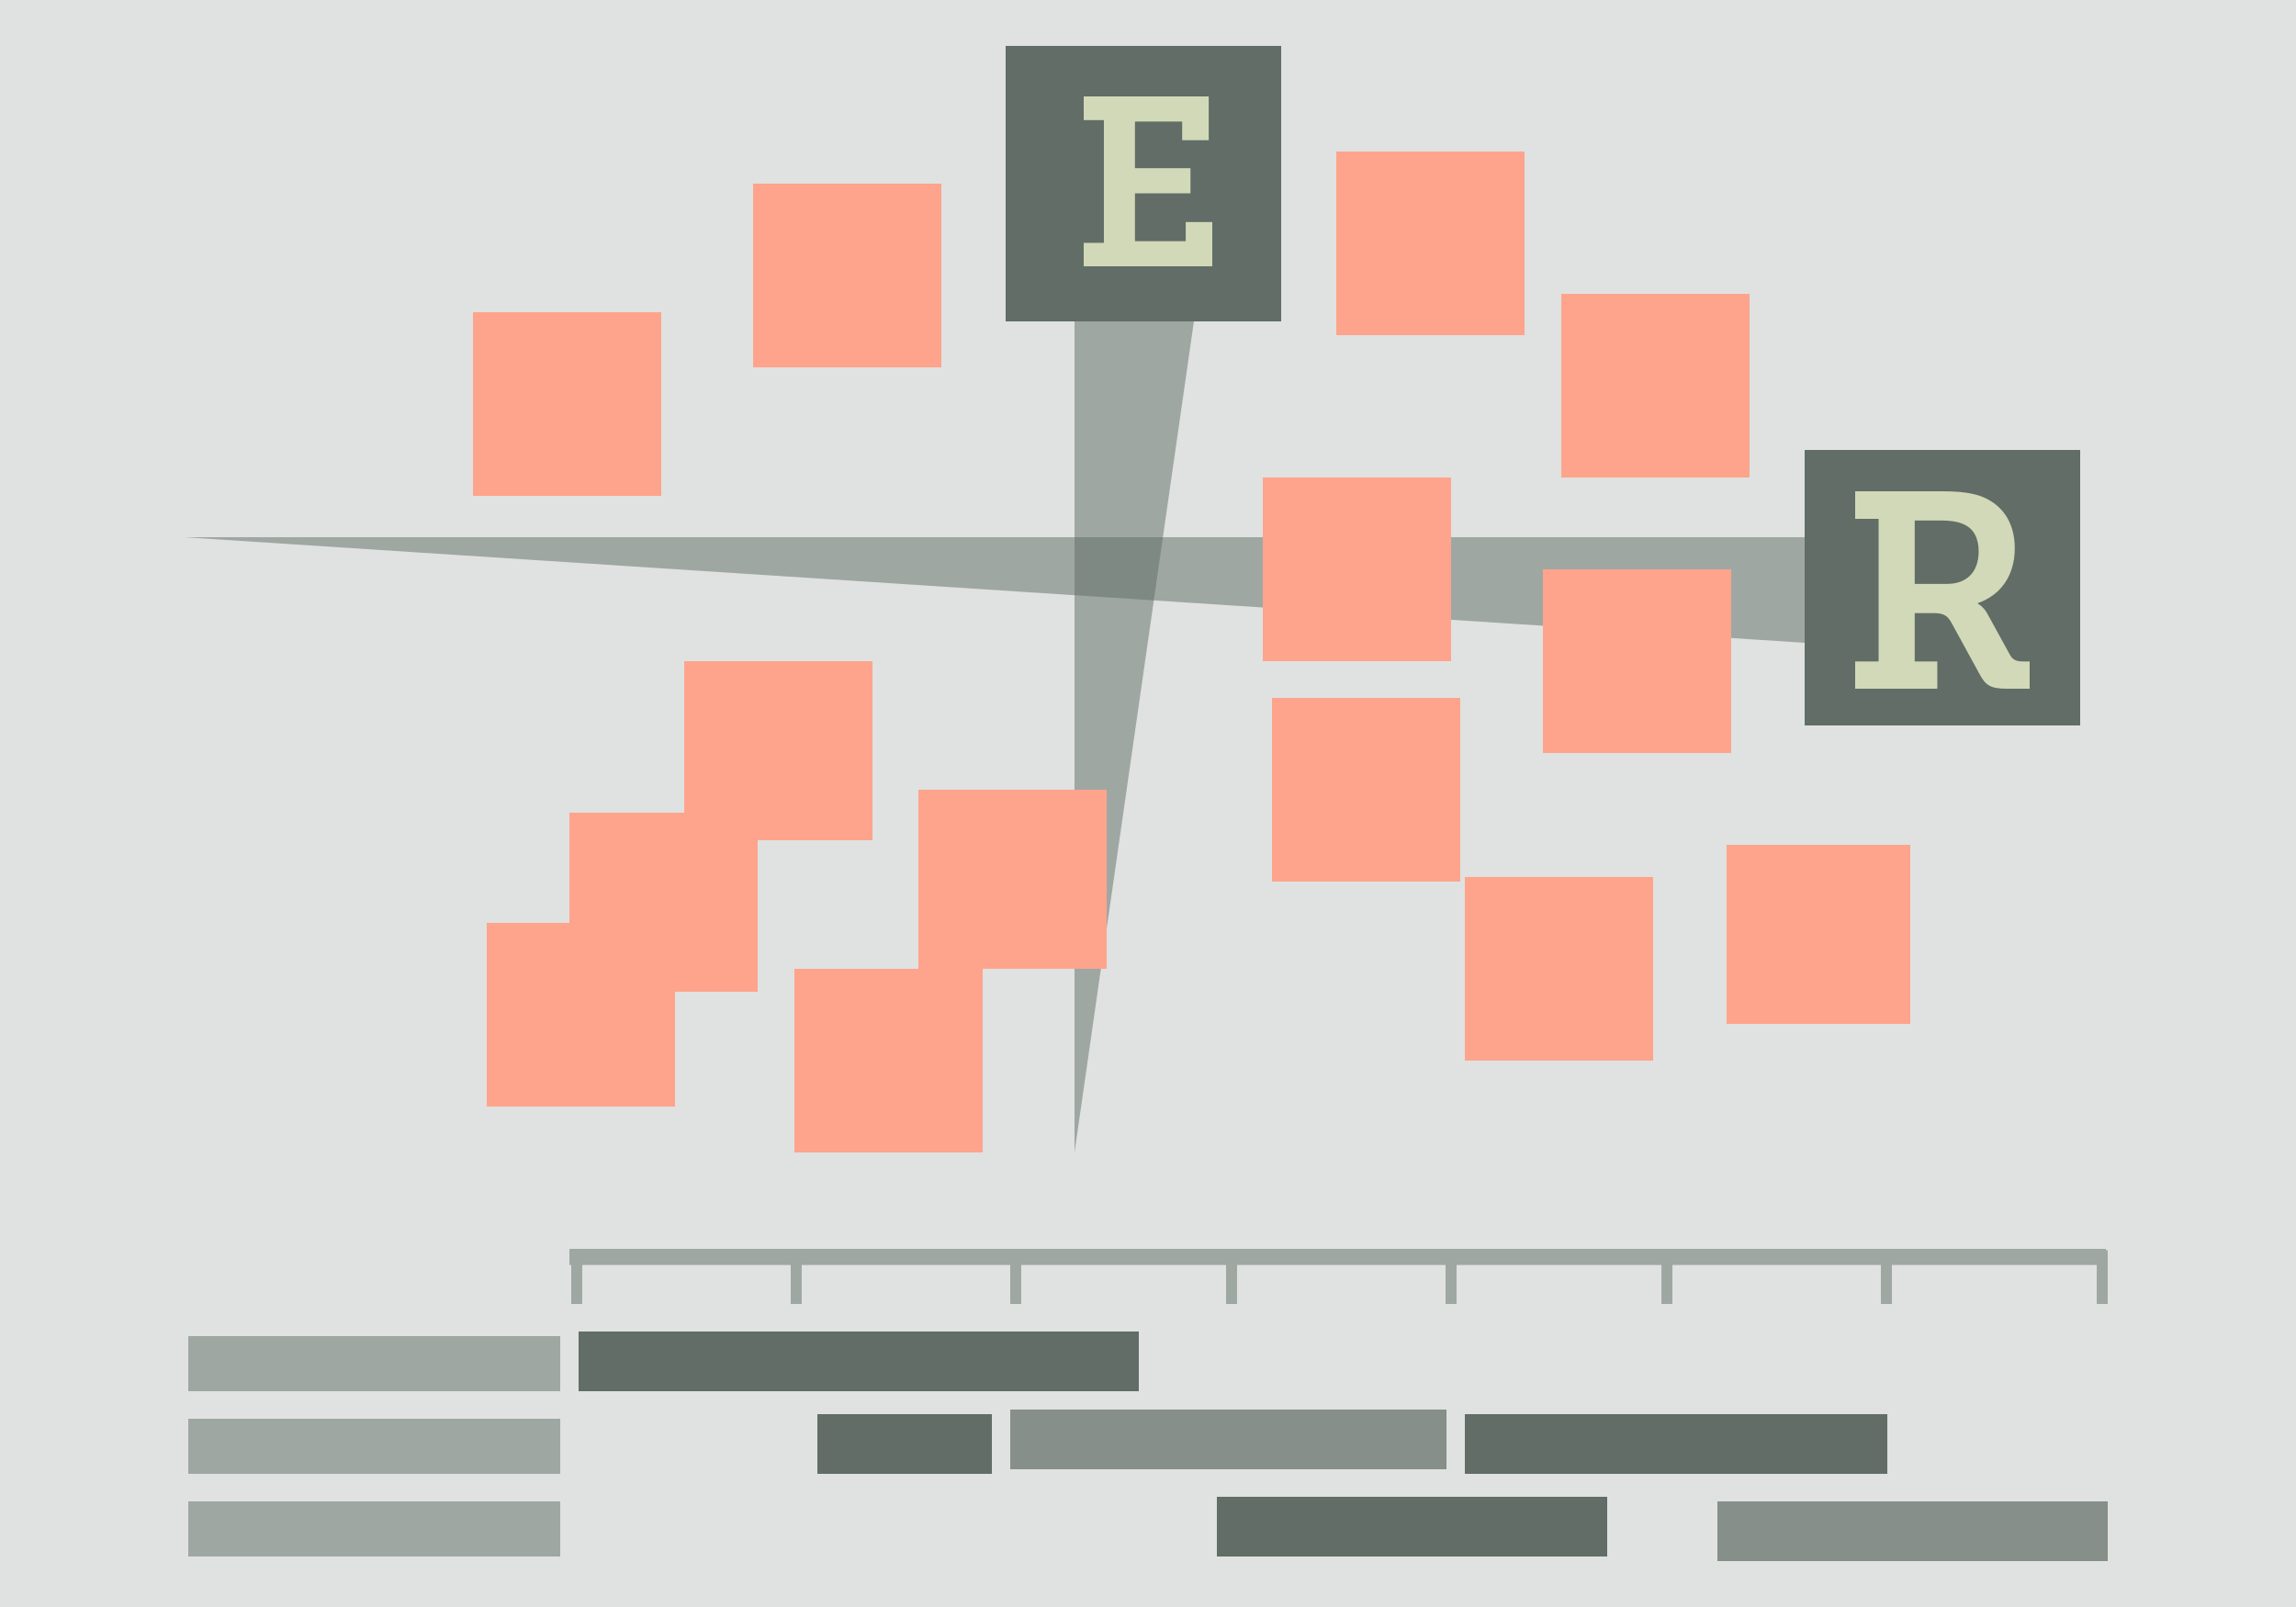 <?xml version="1.0" encoding="UTF-8"?>
<svg width="500px" height="350px" viewBox="0 0 500 350" version="1.1" xmlns="http://www.w3.org/2000/svg" xmlns:xlink="http://www.w3.org/1999/xlink">
    <title>planning</title>
    <g id="planning" stroke="none" stroke-width="1" fill="none" fill-rule="evenodd">
        <rect id="Rectangle-Copy-21" fill="#DFE2E0" x="0" y="0" width="500" height="350"></rect>
        <polygon id="Rectangle" fill-opacity="0.5" fill="#616D66" transform="translate(247.5, 157) rotate(-90) translate(-247.5, -157) " points="153.5 143.5 341.5 143.5 341.5 170.5"></polygon>
        <polygon id="Rectangle" fill-opacity="0.5" fill="#616D66" points="40 117 393 117 393 140"></polygon>
        <rect id="Rectangle-Copy-23" fill="#FFA48C" x="103" y="68" width="41" height="40"></rect>
        <rect id="Rectangle-Copy-30" fill="#FFA48C" x="376" y="184" width="40" height="39"></rect>
        <rect id="Rectangle-Copy-31" fill="#FFA48C" x="164" y="40" width="41" height="40"></rect>
        <rect id="Rectangle-Copy-32" fill="#FFA48C" x="291" y="33" width="41" height="40"></rect>
        <rect id="Rectangle-Copy-33" fill="#FFA48C" x="340" y="64" width="41" height="40"></rect>
        <rect id="Rectangle-Copy-34" fill="#FFA48C" x="275" y="104" width="41" height="40"></rect>
        <rect id="Rectangle-Copy-35" fill="#FFA48C" x="336" y="124" width="41" height="40"></rect>
        <rect id="Rectangle-Copy-36" fill="#FFA48C" x="277" y="152" width="41" height="40"></rect>
        <rect id="Rectangle-Copy-38" fill="#FFA48C" x="149" y="144" width="41" height="39"></rect>
        <rect id="Rectangle-Copy-41" fill="#FFA48C" x="106" y="201" width="41" height="40"></rect>
        <rect id="Rectangle-Copy-39" fill="#FFA48C" x="200" y="172" width="41" height="39"></rect>
        <rect id="Rectangle-Copy-42" fill="#FFA48C" x="124" y="177" width="41" height="39"></rect>
        <rect id="Rectangle-Copy-40" fill="#FFA48C" x="173" y="211" width="41" height="40"></rect>
        <rect id="Rectangle-Copy-37" fill="#FFA48C" x="319" y="191" width="41" height="40"></rect>
        <rect id="Rectangle-Copy-47" fill="#616D66" x="393" y="98" width="60" height="60"></rect>
        <rect id="Rectangle-Copy-52" fill="#616D66" x="219" y="10" width="60" height="60"></rect>
        <polygon id="E" fill="#D2D9B8" fill-rule="nonzero" points="236 58 236 52.893 240.391 52.893 240.391 26.159 236 26.159 236 21 263.225 21 263.225 30.537 257.439 30.537 257.439 26.472 247.159 26.472 247.159 36.634 259.247 36.634 259.247 42.106 247.159 42.106 247.159 52.528 258.214 52.528 258.214 48.359 264 48.359 264 58"></polygon>
        <path d="M404,150 L421.889,150 L421.889,144.065 L416.967,144.065 L416.967,133.527 L420.869,133.527 C423.33,133.527 424.111,134.072 425.011,135.707 L431.074,146.79 C432.395,149.273 433.476,150 437.017,150 L442,150 L442,144.065 L440.619,144.065 C439.179,144.065 438.338,143.762 437.738,142.672 L432.815,133.708 C431.975,132.134 430.714,131.468 430.714,131.468 L430.714,131.346 C435.637,129.651 438.758,125.411 438.758,119.415 C438.758,113.359 435.637,109.483 430.894,107.908 C428.493,107.182 425.912,107 422.79,107 L404,107 L404,112.996 L409.103,112.996 L409.103,144.065 L404,144.065 L404,150 Z M416.967,127.168 L416.967,113.359 L422.73,113.359 C424.579,113.359 426.114,113.57 427.287,114.041 L427.532,114.146 C429.874,115.115 430.894,117.296 430.894,120.082 C430.894,124.685 428.193,127.168 424.051,127.168 L416.967,127.168 Z" id="R" fill="#D2D9B8" fill-rule="nonzero"></path>
        <polygon id="Path" fill-opacity="0.5" fill="#616D66" points="458.602 272 458.602 272.293 459 272.293 459 284 456.61 284 456.61 275.512 411.996 275.512 411.996 284 409.606 284 409.606 275.512 364.196 275.512 364.196 284 361.806 284 361.806 275.512 317.193 275.512 317.193 284 314.803 284 314.803 275.512 269.392 275.512 269.392 284 267.002 284 267.002 275.512 222.389 275.512 222.389 284 219.999 284 219.999 275.512 174.589 275.512 174.589 284 172.199 284 172.199 275.512 126.788 275.512 126.788 284 124.398 284 124.398 275.512 124 275.512 124 272"></polygon>
        <rect id="Rectangle-Copy-43" fill="#616D66" x="126" y="290" width="122" height="13"></rect>
        <rect id="Rectangle-Copy-44" fill="#616D66" x="178" y="308" width="38" height="13"></rect>
        <rect id="Rectangle-Copy-56" fill="#868F89" x="220" y="307" width="95" height="13"></rect>
        <rect id="Rectangle-Copy-48" fill-opacity="0.5" fill="#616D66" x="41" y="291" width="81" height="12"></rect>
        <rect id="Rectangle-Copy-49" fill-opacity="0.5" fill="#616D66" x="41" y="309" width="81" height="12"></rect>
        <rect id="Rectangle-Copy-45" fill="#616D66" x="265" y="326" width="85" height="13"></rect>
        <rect id="Rectangle-Copy-46" fill="#868F89" x="374" y="327" width="85" height="13"></rect>
        <rect id="Rectangle-Copy-55" fill="#616D66" x="319" y="308" width="92" height="13"></rect>
        <rect id="Rectangle-Copy-50" fill-opacity="0.5" fill="#616D66" x="41" y="327" width="81" height="12"></rect>
    </g>
</svg>